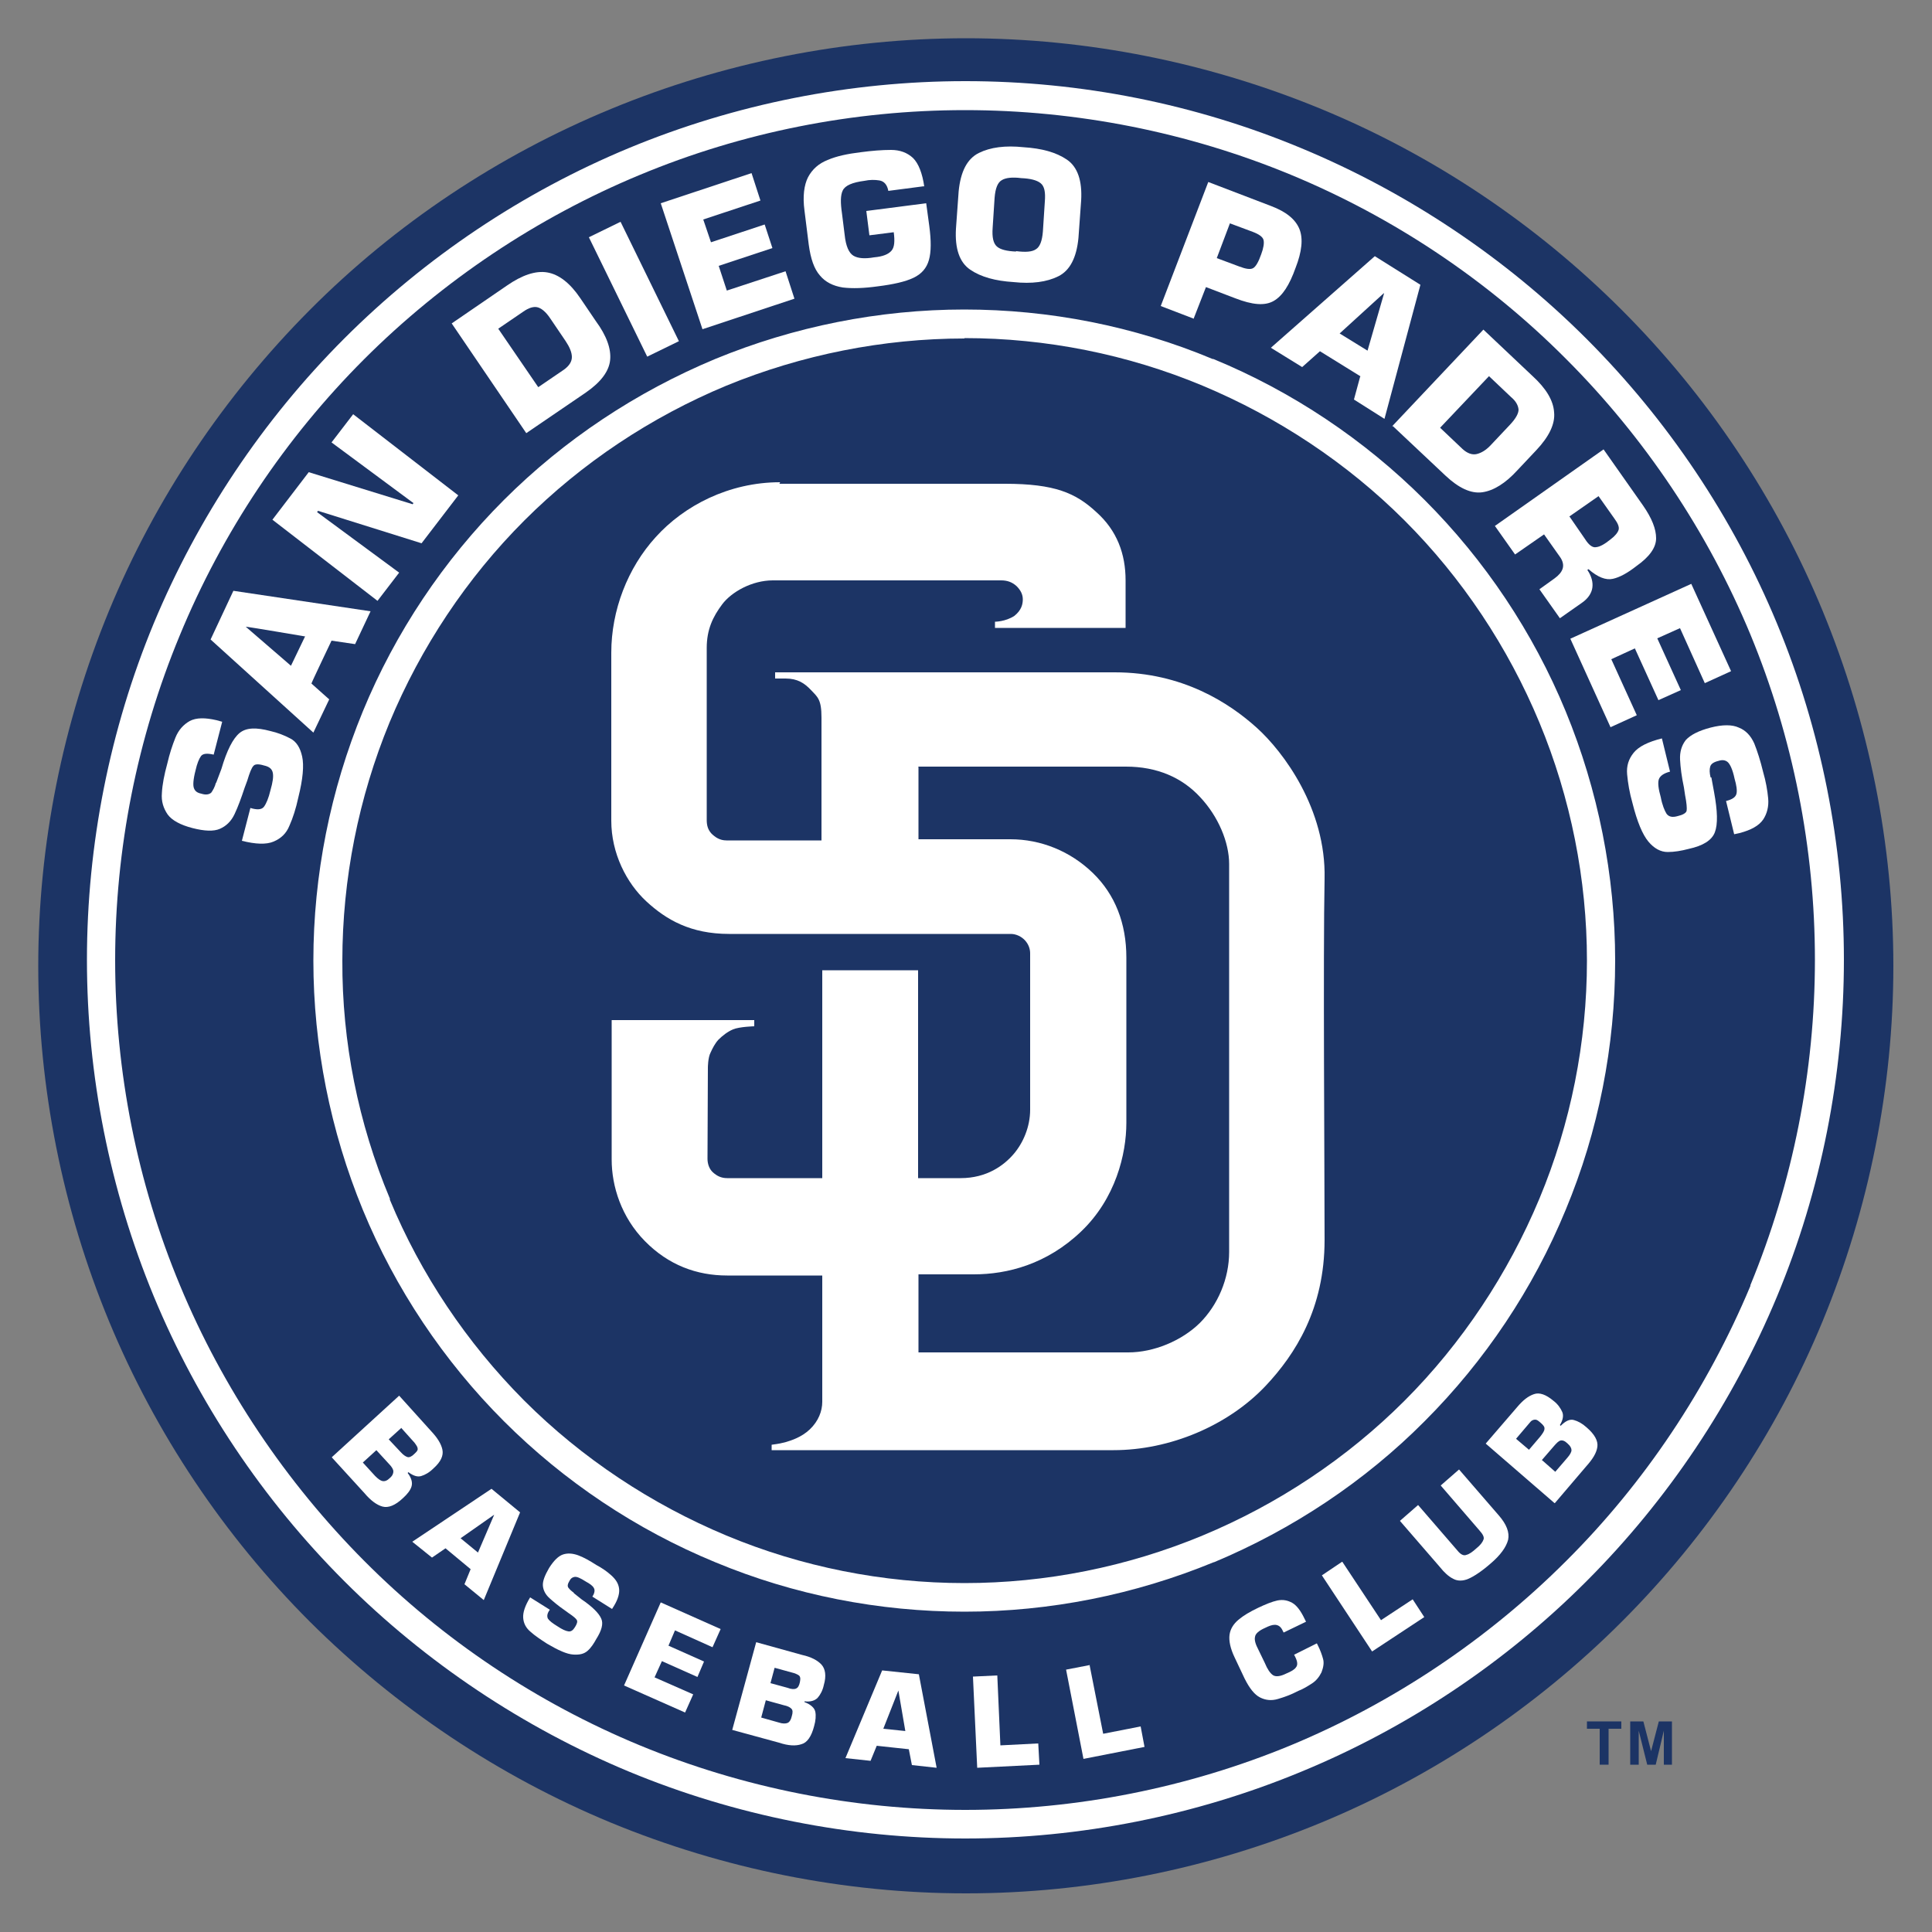 <svg viewBox="0 0 500 500" version="1.1" xmlns="http://www.w3.org/2000/svg" id="svg5053">
  
  <rect x="0" y="0" width="500" height="500" fill="#808080" stroke="none"/>
  
  <defs>
    <style>
      .st0, .st1 {
        fill: #fff;
      }

      .st2 {
        fill: #1c3465;
      }

      .st1 {
        stroke: #fff;
        stroke-miterlimit: 1.2;
        stroke-width: 0px;
      }
    </style>
  </defs>
  
  <g id="g5061">
    <g id="g5063">
      <path d="M490,250c0,31.4-6.3,62.8-18.3,91.9s-29.8,55.6-52,77.8-48.8,40-77.8,52c-29,12-60.4,18.3-91.9,18.3s-62.8-6.3-91.9-18.3c-29-12-55.6-29.8-77.9-52-22.2-22.2-40-48.8-52-77.8-12-29-18.3-60.4-18.3-91.9s6.3-62.8,18.3-91.9,29.8-55.6,52-77.9,48.8-40,77.9-52c29-12,60.4-18.3,91.9-18.3s62.8,6.3,91.9,18.3,55.6,29.8,77.8,52,40,48.8,52,77.9,18.3,60.4,18.3,91.9Z" class="st2" id="path5065"></path>
      <path d="M414,456.7v-9.3h-3.3v-1.9h8.9v1.9h-3.3v9.3h-2.3Z" class="st2" id="path5067"></path>
      <path d="M421.9,456.7v-11.2h3.4l2,7.7,2-7.7h3.4v11.2h-2.1v-8.8l-2.1,8.8h-2.2l-2.2-8.8v8.8h-2.1Z" class="st2" id="path5069"></path>
      <path d="M249.6,80.1c-22.1,0-44.1,4.4-64.5,12.8-20.4,8.5-39.1,20.9-54.7,36.5-15.6,15.6-28.1,34.3-36.5,54.7s-12.8,42.4-12.8,64.5h0c0,22,4.4,44.1,12.8,64.5s20.9,39.1,36.5,54.7,34.3,28.1,54.7,36.5c20.4,8.5,42.4,12.8,64.5,12.8s44.1-4.4,64.5-12.8h.1c20.3-8.5,39-20.9,54.5-36.5,15.6-15.6,28.1-34.3,36.5-54.7,8.5-20.4,12.8-42.4,12.8-64.5h0c0-22-4.4-44.1-12.8-64.5s-20.9-39.1-36.5-54.7-34.3-28.1-54.7-36.5h-.2c-20.3-8.5-42.2-12.8-64.3-12.8h0ZM249.6,87.5c21.1,0,42.2,4.2,61.6,12.3s37.4,20,52.3,34.9h0c14.9,14.9,26.8,32.8,34.9,52.3s12.3,40.6,12.3,61.6h0c0,21.1-4.2,42.2-12.3,61.6s-20,37.4-34.9,52.3c-14.9,14.9-32.8,26.8-52.3,34.9s-40.5,12.3-61.6,12.3-42.2-4.2-61.6-12.3-37.4-20-52.3-34.9l-.2-.2c-14.7-14.8-26.6-32.5-34.6-51.8v-.3c-8.2-19.5-12.4-40.6-12.3-61.6h0c0-21.1,4.2-42.2,12.2-61.6,8.1-19.5,20-37.4,34.9-52.3s32.8-26.8,52.3-34.9c19.5-8,40.6-12.2,61.6-12.2h0Z" class="st0" id="path5071"></path>
      <path d="M249.8,21c-29.8,0-59.5,5.9-87,17.3s-52.7,28.3-73.7,49.3c-21.1,21.1-37.9,46.3-49.3,73.7-11.4,27.5-17.3,57.3-17.3,87.1s5.9,59.5,17.3,87.1c11.4,27.5,28.3,52.7,49.3,73.7s46.3,37.9,73.7,49.3c27.5,11.4,57.3,17.3,87,17.3s59.5-5.9,87-17.3c27.4-11.3,52.6-28.1,73.6-49.1l.2-.2c21.1-21.1,37.9-46.3,49.3-73.7s17.3-57.3,17.3-87.1-5.9-59.5-17.3-87c-11.4-27.5-28.3-52.7-49.3-73.7s-46.3-37.9-73.7-49.3c-27.5-11.5-57.2-17.4-87-17.4h0ZM249.8,28.5c28.8,0,57.6,5.7,84.2,16.7,26.6,11,51,27.3,71.3,47.7,20.3,20.3,36.7,44.8,47.7,71.3,11,26.6,16.7,55.4,16.7,84.2s-5.7,57.5-16.7,84.2v.2c-11.1,26.5-27.3,50.9-47.7,71.2-20.3,20.3-44.8,36.7-71.3,47.7-26.6,11-55.4,16.7-84.2,16.7s-57.6-5.7-84.2-16.7c-26.6-11-51-27.3-71.3-47.7s-36.7-44.8-47.7-71.3c-11.1-26.6-16.8-55.4-16.8-84.2s5.7-57.5,16.7-84h0c11-26.7,27.3-51.1,47.7-71.5,20.3-20.3,44.8-36.7,71.3-47.7,26.6-11.1,55.4-16.8,84.2-16.8h0Z" class="st0" id="path5073"></path>
      <g id="g5075">
        <path d="M201.9,124.8c-13.3,0-24.9,6.1-32.2,14.2-7.3,8-11.5,19-11.5,29.9v43.5c0,8.4,3.9,16.1,9.1,20.9,5.1,4.7,11.4,8.4,21.4,8.4h72.9c1.4,0,2.8.7,3.7,1.7.9,1,1.3,2.2,1.3,3.3v40.5c0,4.4-1.8,8.6-4.3,11.5s-6.9,6.2-13.7,6.2h-11v-53.8h-24.8v53.8h-24.6c-1.6,0-2.7-.6-3.7-1.5s-1.4-2.3-1.4-3.5.1-23.6.1-23.6c0,0,0-2.6.7-3.9.5-1.1,1.1-2.3,2-3.3,1.1-1.1,2.4-2.1,3.8-2.7,1.7-.7,5.5-.8,5.5-.8v-1.6h-36.9v36.1c0,6.9,2.5,14.9,8.6,21.1s13.4,8.9,21.3,8.9h24.6v32.7c0,2.4-1,5-3.2,7.1-2.2,2.1-4.9,2.9-6.2,3.3-1.2.3-1.5.4-3.7.7v1.4h88.5c14.5,0,29.6-6.3,39.4-16.7,7.6-8.1,15.2-19.9,15.2-37.7s-.4-73.7,0-93.5c.4-18-10.6-32.8-17.6-39.1s-19.1-14.3-36.7-14.3-87.9,0-87.9,0v1.6s2,0,2.7,0c3.1,0,4.9,1.2,6.6,3s2.7,2.4,2.7,7.1v31.8h-24.6c-1.7,0-2.9-.8-3.9-1.8-.9-1-1.2-2.1-1.2-3.5v-44.5c0-4.8,1.6-8.1,4-11.3s7.7-6.2,13.1-6.2h59.1c1.5,0,2.8.4,4,1.5,1.1,1.1,1.6,2.2,1.6,3.4s-.3,2.8-2.2,4.3c-2.3,1.5-5,1.5-5,1.5v1.6h33.8v-12.3c0-6.8-2.2-12.9-7.6-17.7-5.3-4.9-10.7-7.3-23.6-7.3h-58.4ZM237.6,198.4h53.8c8,0,14.5,2.8,19.2,7.9,4.7,5,7.5,11.7,7.5,17.3v100.4c0,6.9-2.9,13.7-7.6,18.4-4.7,4.6-11.9,7.6-18.5,7.6h-54.3v-20.2h14.3c8.7,0,18.9-2.6,27.8-11.1s11.7-20,11.7-28.1v-42.8c0-8.8-2.9-16.3-8.7-21.9s-13.4-8.7-21.3-8.7h-23.8v-18.7h0Z" class="st1" id="path5077"></path>
      </g>
      <path d="M55.9,202.5c-.3,1.2-.8,2-1.2,2.6-.5.5-1.4.7-2.6.3-1-.2-1.6-.6-1.9-1.4-.3-.7-.2-2.3.4-4.6.4-1.8.9-3,1.4-3.7s1.6-.8,3.3-.4l2.2-8.5-1.4-.4c-3-.7-5.3-.7-7,.2-1.6.9-2.9,2.3-3.7,4.3s-1.5,4.1-2.1,6.7c-.8,2.9-1.3,5.5-1.4,7.6-.2,2.2.4,4,1.5,5.6,1.1,1.5,3.3,2.7,6.4,3.5,3.1.8,5.5.9,7.1.2,1.6-.7,2.9-1.9,3.8-3.8s1.7-4.1,2.6-6.8l.7-1.9c.6-2,1.1-3.3,1.6-3.8.4-.5,1.4-.5,2.7-.1,1.4.3,2.1.9,2.3,1.9s0,2.4-.6,4.5c-.5,2.1-1.1,3.5-1.7,4.3s-1.9.8-3.5.3l-2.2,8.5c3.6.9,6.3,1,8.2.2,1.9-.8,3.3-2.1,4.1-4.1.9-2,1.7-4.5,2.3-7.3,1.2-4.8,1.5-8.3,1-10.6-.5-2.3-1.5-3.9-3.1-4.7-1.5-.8-3.3-1.5-5.1-1.9-3.7-1-6.3-.9-8,.5s-3.3,4.5-4.7,9.3l-1.4,3.7h0Z" class="st0" id="path5079"></path>
      <path d="M85.8,165.8l6.1.9,4-8.5-35.5-5.3-5.9,12.6,26.6,24.1,4.1-8.6-4.6-4.1c-.1,0,5.2-11.1,5.2-11.1ZM79,164.6l-3.7,7.7-11.7-10.1h0c0-.1,15.3,2.5,15.3,2.5h0Z" class="st0" id="path5081"></path>
      <path d="M82.1,132.5l.2-.3,26.8,8.4,9.5-12.4-27.2-21-5.6,7.3,21.2,15.7-.2.3-26.9-8.3-9.4,12.3,27.2,21,5.6-7.3-21.3-15.7h0Z" class="st0" id="path5083"></path>
      <path d="M136.2,112.1l15.4-10.5c3.9-2.7,6-5.5,6.3-8.4s-.9-6.3-3.7-10.1l-4-5.9c-2.7-4-5.6-6.2-8.6-6.7s-6.5.7-10.4,3.4l-14.3,9.8,19.3,28.4h0ZM128.9,85.1l6.6-4.5c1.3-.9,2.5-1.3,3.5-1.1,1,.2,2.2,1.1,3.4,2.9l4,5.9c1,1.5,1.6,2.9,1.6,4.1s-.7,2.3-2.1,3.3l-6.6,4.5-10.4-15.2h0Z" class="st0" id="path5085"></path>
      <path d="M160.6,57.4l-8.2,4,15.1,30.9,8.2-4-15.1-30.9Z" class="st0" id="path5087"></path>
      <path d="M182,56.8l14.8-4.9-2.3-7.1-23.5,7.8,10.8,32.6,23.8-7.9-2.3-7.1-15.2,5-2.1-6.4,13.9-4.6-2-6.1-13.9,4.6-2-5.9h0Z" class="st0" id="path5089"></path>
      <path d="M239.2,48.3c-.5-3.5-1.5-6-2.9-7.4-1.5-1.4-3.4-2.1-5.7-2.1-2.3,0-4.9.2-7.9.6-3.3.4-6.2,1-8.5,2-2.3.9-4,2.4-5.1,4.5-1,2-1.4,4.9-.9,8.6l1.1,8.8c.5,3.7,1.4,6.3,2.9,8,1.4,1.7,3.4,2.7,5.9,3.1,2.5.3,5.5.2,9.1-.3,4-.5,7.1-1.2,9.2-2.2s3.4-2.5,4-4.6c.6-2.1.6-5,.1-8.8l-.8-5.9-15.5,2,.8,6.3,6.3-.8c.3,2.3.2,3.9-.6,4.8-.8.9-2.2,1.5-4.5,1.7-2.3.4-4.1.3-5.3-.4-1.2-.7-2-2.5-2.3-5.4l-.7-5.6c-.4-2.7-.4-4.7.2-5.9.6-1.3,2.5-2.1,5.6-2.5,1.4-.3,2.7-.3,3.9-.1,1.2.2,2,1.1,2.3,2.7l9.2-1.2h0Z" class="st0" id="path5091"></path>
      <path d="M262.3,73c4.7.5,8.6,0,11.6-1.5s4.7-4.8,5.2-9.9l.7-9.7c.3-5.1-.9-8.7-3.7-10.6-2.8-1.9-6.5-2.9-11.2-3.2-4.7-.5-8.6,0-11.6,1.5s-4.7,4.8-5.2,9.9l-.7,9.7c-.3,5.1.9,8.7,3.7,10.6,2.8,1.9,6.5,2.9,11.2,3.2ZM262.9,65.1c-2.3-.1-4-.5-4.9-1.3-.9-.8-1.3-2.3-1.1-4.9l.5-7.7c.2-2.5.8-4,1.9-4.6,1-.6,2.7-.8,5-.5,2.3.1,4,.5,5,1.3s1.3,2.3,1.1,4.8l-.5,7.7c-.2,2.5-.8,4-1.8,4.6-1,.7-2.7.8-5.1.5Z" class="st0" id="path5093"></path>
      <path d="M308.9,82.5l3.2-8.2,7.6,2.9c4.4,1.7,7.6,2,9.9.7s4.1-4.1,5.7-8.6c1.6-4.1,2-7.5,1-10s-3.4-4.5-7.4-6l-16.2-6.2-12.3,32.1,8.6,3.3h0ZM314.9,66.8l3.4-9,5.9,2.2c1.6.6,2.6,1.3,2.8,2.1s0,2.1-.6,3.7c-.7,2-1.4,3.2-2.1,3.6-.7.4-1.9.2-3.5-.4l-5.9-2.2h0Z" class="st0" id="path5095"></path>
      <path d="M352,97.5l-1.6,5.9,7.9,5,9.3-34.7-11.8-7.4-26.9,23.7,8.1,5,4.6-4.1,10.5,6.5ZM354,90.8l-7.3-4.5,11.4-10.4h.1c0,0-4.3,14.9-4.3,14.9h0Z" class="st0" id="path5097"></path>
      <path d="M360.5,110.3l13.6,12.8c3.4,3.2,6.6,4.7,9.5,4.3,2.9-.4,6-2.3,9.1-5.7l4.9-5.2c3.3-3.5,4.9-6.8,4.6-9.8-.2-3.1-2.1-6.2-5.6-9.4l-12.7-12-23.6,25h0ZM385.3,97.3l5.8,5.5c1.2,1,1.8,2.1,1.9,3.2,0,1-.7,2.3-2.2,3.9l-4.9,5.2c-1.3,1.4-2.5,2.1-3.7,2.4s-2.5-.2-3.7-1.3l-5.8-5.5,12.7-13.4Z" class="st0" id="path5099"></path>
      <path d="M406.1,133.7l7.6-5.3,4.1,5.8c.9,1.2,1.3,2.2,1.1,2.9s-.9,1.6-2.1,2.5c-1.5,1.2-2.7,1.9-3.7,2-.9.2-1.9-.5-2.9-2.1l-4-5.8h0ZM386.8,136l5.3,7.5,7.5-5.2,4.1,5.8c.8,1.1,1,2.2.7,3.1-.3.9-1,1.7-2.1,2.5l-3.9,2.8,5.3,7.5,5.7-4c1.6-1.1,2.5-2.5,2.7-3.9s-.2-3-1.3-4.6l.3-.2c2.4,2.1,4.5,2.9,6.3,2.5,1.8-.4,3.8-1.5,6.1-3.3,3.4-2.4,5.1-4.8,5.1-7.2s-1.1-5.2-3.4-8.5l-10.2-14.5-28.1,19.8h0Z" class="st0" id="path5101"></path>
      <path d="M434.8,162.6l6.4,14.2,6.8-3.1-10.3-22.6-31.3,14.2,10.4,22.9,6.8-3.1-6.6-14.5,6.1-2.8,6.1,13.4,5.8-2.6-6.1-13.4,5.8-2.6h0Z" class="st0" id="path5103"></path>
      <path d="M442.7,201.2c-.3-1.2-.3-2.1-.1-2.8s.9-1.2,2.2-1.5c.9-.3,1.7-.2,2.3.3s1.3,1.9,1.8,4.3c.5,1.7.7,3.1.5,3.9-.2.9-1.1,1.5-2.7,1.9l2.1,8.6,1.4-.3c3-.8,5-1.9,6.1-3.5,1-1.5,1.5-3.4,1.3-5.5-.2-2.1-.6-4.4-1.3-6.8-.7-2.9-1.5-5.4-2.3-7.4-.9-2-2.2-3.4-4-4.1-1.7-.8-4.2-.8-7.3,0s-5.2,1.9-6.4,3.2c-1.1,1.4-1.6,3.1-1.5,5.1s.4,4.4,1,7.2l.3,2c.4,2,.5,3.4.4,4s-1,1.1-2.3,1.4c-1.4.4-2.3.2-2.9-.6-.5-.8-1.1-2.2-1.5-4.3-.6-2.1-.8-3.7-.5-4.6s1.3-1.6,2.9-2l-2.1-8.6c-3.6.9-6,2.1-7.3,3.7-1.3,1.6-1.9,3.4-1.7,5.6.2,2.2.6,4.7,1.4,7.5,1.2,4.8,2.6,8.1,4.1,9.9s3.2,2.7,5,2.7c1.7,0,3.5-.3,5.4-.8,3.7-.8,6-2.2,6.8-4.3s.7-5.5-.2-10.4l-.7-3.8h0Z" class="st0" id="path5105"></path>
      <path d="M85.9,377.2l8.4,9.2c1.6,1.9,3.2,3.1,4.7,3.5s3.3-.3,5.3-2.2c1.1-1,1.9-2,2.2-3,.3-1,0-2.2-1-3.5l.2-.2c1.2.9,2.3,1.3,3.3,1,1-.3,2.1-.9,3.2-2,1.9-1.7,2.6-3.3,2.3-4.8s-1.3-3.1-2.9-4.8l-8.3-9.2c0,0-17.4,15.9-17.4,15.9ZM103.8,369.5l3.5,3.9c.5.7.8,1.1.8,1.6s-.4.8-.9,1.3c-.7.7-1.3.9-1.7.8s-1.1-.5-1.8-1.3l-3.1-3.3s3.2-2.9,3.2-2.9ZM97.4,375.3l3.3,3.6c.7.7,1.1,1.4,1.1,1.9s-.2,1.1-.9,1.7c-.7.7-1.3.9-1.9.8-.5-.1-1.1-.5-1.9-1.3l-3.2-3.5s3.4-3.1,3.4-3.1Z" class="st0" id="path5107"></path>
      <path d="M121.8,406.1l-1.6,3.9,5,4.1,9.4-22.7-7.4-6.1-20.5,13.7,5.1,4.1,3.5-2.4s6.5,5.4,6.5,5.4ZM123.7,401.8l-4.5-3.7,8.7-6.1h0c0,0-4.2,9.8-4.2,9.8h0Z" class="st0" id="path5109"></path>
      <path d="M148.5,412.2c-.7-.5-1.1-.9-1.4-1.3-.3-.4-.2-1,.3-1.8.3-.6.7-.9,1.3-1s1.5.3,2.9,1.2c1.1.6,1.8,1.1,2.1,1.7.3.5.2,1.3-.4,2.2l5.1,3.2.5-.8c1.1-1.8,1.5-3.4,1.3-4.6-.2-1.3-.9-2.3-2-3.3s-2.4-1.9-3.9-2.7c-1.7-1.1-3.3-2-4.7-2.5s-2.7-.6-3.9-.2-2.4,1.6-3.6,3.5c-1.1,1.9-1.7,3.4-1.6,4.6s.7,2.3,1.7,3.2,2.3,2,3.9,3.1l1.1.8c1.2.8,1.9,1.4,2.1,1.8s0,1-.5,1.8c-.5.8-1,1.2-1.7,1.1s-1.6-.5-2.8-1.3c-1.3-.8-2.1-1.4-2.5-2-.3-.6-.2-1.4.5-2.3l-5.1-3.2c-1.3,2.1-1.9,3.9-1.8,5.3s.7,2.6,1.9,3.6c1.1,1,2.6,2,4.3,3.1,2.9,1.7,5.1,2.7,6.8,2.8s2.8-.2,3.7-1c.9-.8,1.6-1.9,2.2-3,1.4-2.2,1.9-4,1.3-5.3-.6-1.4-2.3-3.1-5.1-5l-2-1.6h0Z" class="st0" id="path5111"></path>
      <path d="M174.6,421.9l9.8,4.4,2.1-4.7-15.5-6.9-9.5,21.5,15.8,7,2.1-4.7-10-4.4,1.9-4.2,9.2,4.1,1.7-4-9.2-4.1,1.7-4h0Z" class="st0" id="path5113"></path>
      <path d="M189.5,447.7l12.1,3.3c2.4.8,4.3.9,5.8.4,1.5-.4,2.6-2,3.3-4.7.4-1.4.5-2.7.3-3.7s-1.2-1.9-2.8-2.5v-.2c1.6.2,2.7-.2,3.4-.9.7-.8,1.3-1.9,1.6-3.3.7-2.4.4-4.2-.6-5.3s-2.7-2-5-2.5l-11.9-3.3-6.2,22.7h0ZM200.4,431.6l5.1,1.4c.8.3,1.3.5,1.5.9.2.4.1.9,0,1.5-.2.9-.5,1.4-1,1.6-.4.2-1.2.2-2.2-.2l-4.4-1.2,1.1-4.1ZM198.1,440l4.7,1.3c1,.2,1.6.5,2,.9s.4,1,.1,2c-.2.9-.6,1.5-1.1,1.7s-1.3.2-2.2-.1l-4.6-1.3,1.2-4.5h0Z" class="st0" id="path5115"></path>
      <path d="M235.2,452.7l.8,4.1,6.4.7-4.6-24.2-9.5-1-9.5,22.7,6.5.7,1.6-3.9c-.1,0,8.3.9,8.3.9ZM234.4,448l-5.8-.6,3.9-9.9h0l1.8,10.5h0Z" class="st0" id="path5117"></path>
      <path d="M258.1,433.6l-6.3.3,1.1,23.6,16.1-.8-.3-5.5-9.8.5-.8-18.1h0Z" class="st0" id="path5119"></path>
      <path d="M282.1,430.9l-6.2,1.2,4.5,23.1,15.8-3.1-1-5.3-9.7,1.9-3.5-17.7h0Z" class="st0" id="path5121"></path>
      <path d="M334.9,428.2l.3.6c.6,1.2.7,2.1.2,2.7-.4.6-1.3,1.1-2.5,1.6-1.6.8-2.8.9-3.5.4-.7-.5-1.4-1.5-2.1-3.2l-1.6-3.3c-.8-1.5-1.1-2.6-.9-3.4.1-.8,1-1.6,2.6-2.3,1-.5,1.8-.8,2.5-.8s1.4.3,1.9,1.2l.4.8,5.8-2.8-.4-.8c-1-2.1-2.1-3.5-3.2-4.1s-2.3-.9-3.8-.6c-1.4.3-3.1,1-5,1.9-2.1,1-3.8,2-5.1,3.1s-2.1,2.4-2.3,3.9.2,3.5,1.3,5.8l2.6,5.5c1.3,2.6,2.6,4.2,4,4.9s2.9.9,4.6.4,3.4-1.1,5.3-2.1c1.3-.5,2.4-1.2,3.5-1.9s1.9-1.7,2.5-2.9c.5-1.3.7-2.5.4-3.5-.3-1.1-.7-2.2-1.3-3.4l-.3-.6-5.8,2.9h0Z" class="st0" id="path5123"></path>
      <path d="M347.3,404.2l-5.2,3.5,13,19.7,13.5-8.9-3-4.6-8.2,5.4-10-15.1h0Z" class="st0" id="path5125"></path>
      <path d="M372.9,384.5l10,11.6c.9,1,1.3,1.8,1,2.4-.2.6-.8,1.4-1.8,2.2-1,.9-1.8,1.5-2.6,1.7-.7.3-1.5-.1-2.3-1.1l-10.2-11.8-4.7,4.1,10.3,11.9c1.2,1.5,2.3,2.5,3.5,3.1,1.1.6,2.5.6,3.9,0s3.4-1.9,5.7-3.9c2.6-2.2,4.1-4.3,4.6-6.2.4-1.9-.4-4-2.4-6.3l-10.3-11.9-4.7,4.1h0Z" class="st0" id="path5127"></path>
      <path d="M402.4,389l8.1-9.5c1.7-1.9,2.7-3.5,2.9-5.1.2-1.5-.7-3.2-2.8-5-1.1-1-2.2-1.6-3.3-1.9s-2.2.3-3.4,1.5l-.2-.2c.8-1.3,1-2.5.6-3.4s-1.1-2-2.3-2.9c-1.9-1.6-3.6-2.2-5-1.7-1.5.5-2.9,1.6-4.4,3.4l-8.1,9.4,17.8,15.4h0ZM392.4,372.3l3.4-4c.5-.7,1-.9,1.5-.9s.8.3,1.4.8c.7.6,1.1,1.1,1,1.6,0,.5-.4,1.1-1.1,2l-2.9,3.4-3.3-2.8h0ZM399,377.9l3.2-3.7c.7-.8,1.2-1.3,1.7-1.4.5-.1,1.1.1,1.8.8.7.6,1,1.2,1,1.7,0,.5-.4,1.2-1.1,2l-3.1,3.6-3.4-3h0Z" class="st0" id="path5129"></path>
    </g>
  </g>
</svg>